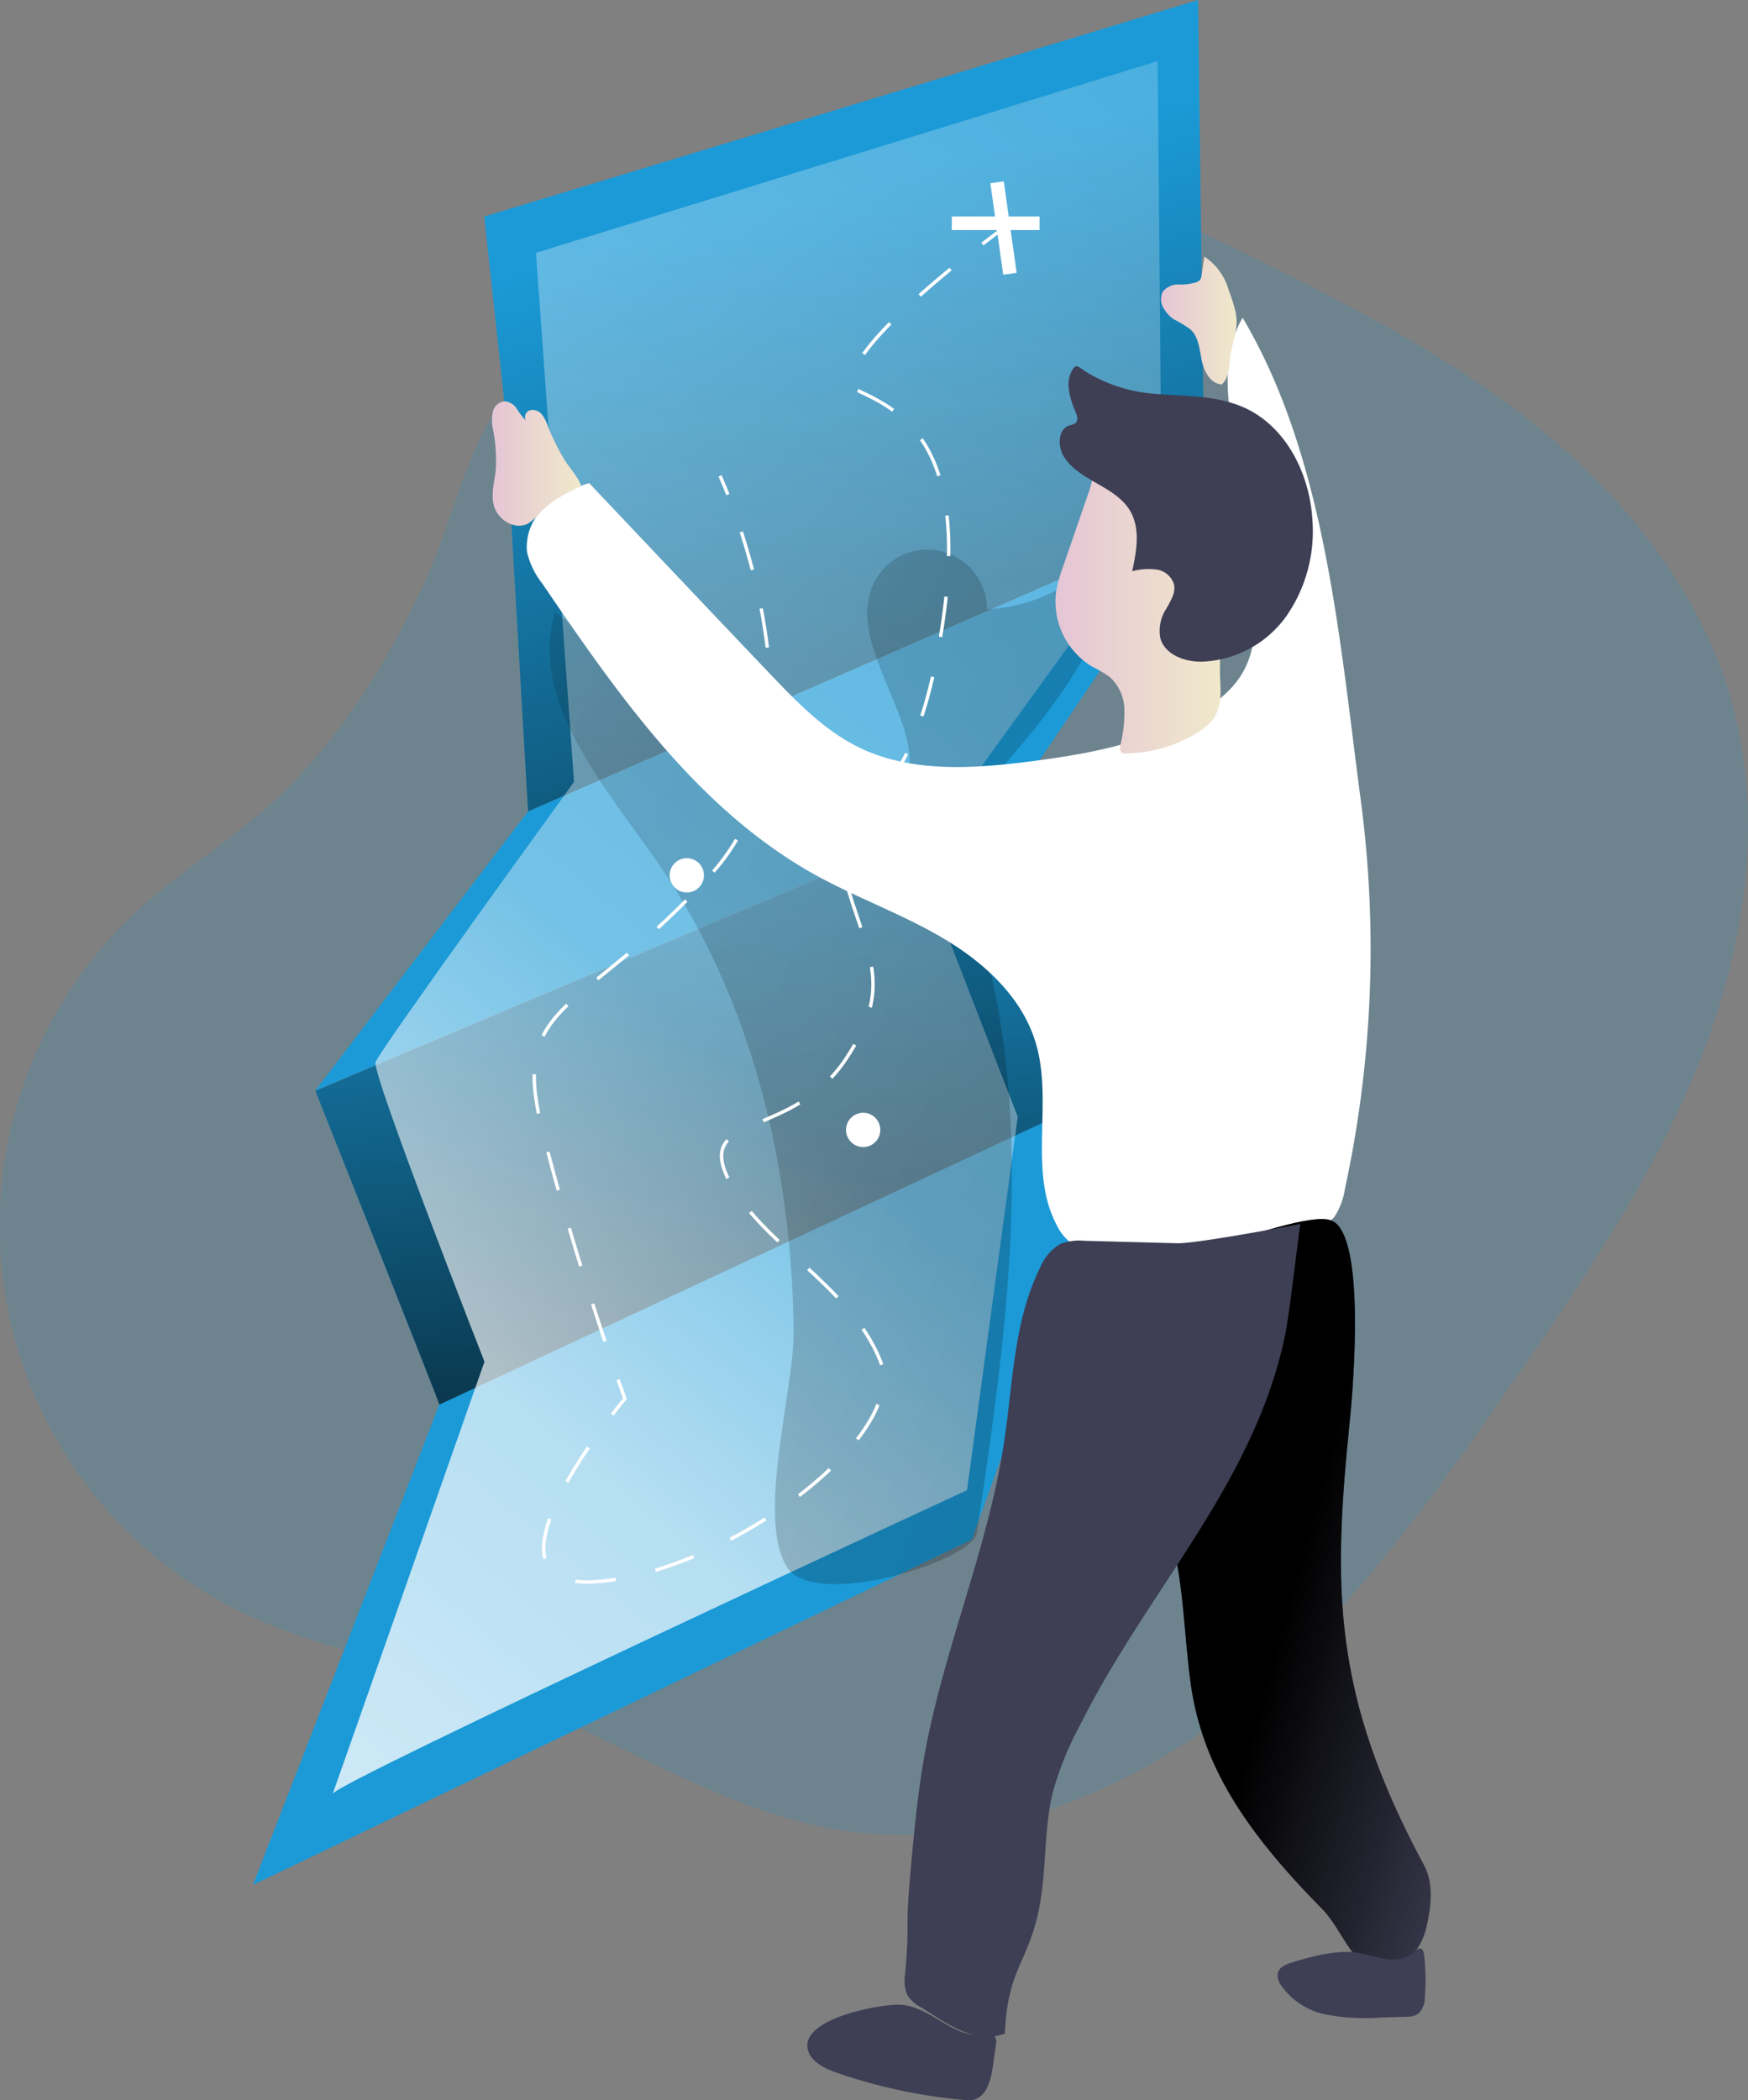 <svg id="Layer_1___VaIYVD7w" data-name="Layer 1" xmlns="http://www.w3.org/2000/svg" xmlns:xlink="http://www.w3.org/1999/xlink" viewBox="0 0 297.63 357.51"><rect x="0" y="0" width="297.63" height="357.51" fill="#808080" stroke="none"/><defs><linearGradient id="linear-gradient___VaIYVD7w" x1="151.47" y1="135.18" x2="165.11" y2="307.87" gradientUnits="userSpaceOnUse"><stop offset="0" stop-opacity="0"></stop><stop offset="0.99"></stop></linearGradient><linearGradient id="linear-gradient-2___VaIYVD7w" x1="137.87" y1="33.69" x2="193.05" y2="248.58" xlink:href="#linear-gradient___VaIYVD7w"></linearGradient><linearGradient id="linear-gradient-3___VaIYVD7w" x1="400.54" y1="-127.63" x2="-38.33" y2="399.53" gradientUnits="userSpaceOnUse"><stop offset="0.02" stop-color="#fff" stop-opacity="0"></stop><stop offset="0.58" stop-color="#fff" stop-opacity="0.39"></stop><stop offset="0.68" stop-color="#fff" stop-opacity="0.68"></stop><stop offset="1" stop-color="#fff"></stop></linearGradient><linearGradient id="linear-gradient-4___VaIYVD7w" x1="-65.94" y1="87.61" x2="572.89" y2="333.02" xlink:href="#linear-gradient___VaIYVD7w"></linearGradient><linearGradient id="linear-gradient-5___VaIYVD7w" x1="215.1" y1="112.6" x2="243.69" y2="112.6" gradientUnits="userSpaceOnUse"><stop offset="0" stop-color="#e5c5d5"></stop><stop offset="0.42" stop-color="#ead4d1"></stop><stop offset="1" stop-color="#f0e9cb"></stop></linearGradient><linearGradient id="linear-gradient-6___VaIYVD7w" x1="119.13" y1="87.75" x2="134.35" y2="87.75" xlink:href="#linear-gradient-5___VaIYVD7w"></linearGradient><linearGradient id="linear-gradient-7___VaIYVD7w" x1="233.06" y1="63.45" x2="245.94" y2="63.45" xlink:href="#linear-gradient-5___VaIYVD7w"></linearGradient><linearGradient id="linear-gradient-8___VaIYVD7w" x1="298.98" y1="289.59" x2="255.15" y2="277.42" xlink:href="#linear-gradient___VaIYVD7w"></linearGradient></defs><title>Open Maps</title><path d="M79.93,147.14c-6.61,5.72-14.09,10.39-20.57,16.26a73.1,73.1,0,0,0,17.32,120c13.91,6.72,29.56,8.86,44.1,14.1,19.37,7,36.88,19.49,57.2,22.85,24.24,4,49.13-5.93,68.3-21.3s33.55-35.76,47.48-56c11.87-17.23,23.7-34.75,31.32-54.24s10.79-41.38,4.88-61.45c-5.61-19-19-35.06-34.62-47.27s-33.62-21-51.45-29.76C230.67,43.85,217,37.25,202.25,36.63c-25.64-1.06-59.59,18.76-77.75,36.19-9.23,8.86-11.45,23.63-16.72,35C101,122.5,92.26,136.45,79.93,147.14Z" transform="translate(-35.4 -8.88)" class="svg-color" fill="#1B9AD7" opacity="0.18" style="isolation:isolate"></path><polygon points="74.82 239.08 43.07 320.9 165.44 262.13 194.06 183.11 74.82 239.08" class="svg-color" fill="#1B9AD7"></polygon><path d="M110.22,248c-.62-1.86-21.12-53.42-21.12-53.42l119.26-50.31,14.91,50.93Z" transform="translate(-35.4 -8.88)" class="svg-color" fill="#1B9AD7"></path><path d="M110.22,248c-.62-1.86-21.12-53.42-21.12-53.42l119.26-50.31,14.91,50.93Z" transform="translate(-35.4 -8.88)" fill="url(#linear-gradient___VaIYVD7w)"></path><polygon points="89.91 138.14 53.7 185.66 172.97 135.35 205.15 87.83 89.91 138.14" class="svg-color" fill="#1B9AD7"></polygon><polygon points="85.86 68.28 82.45 36.87 204 0 204.59 46.82 205.15 87.83 89.91 138.14 85.86 68.28" class="svg-color" fill="#1B9AD7"></polygon><polygon points="85.86 68.28 82.45 36.87 204 0 204.59 46.82 205.15 87.83 89.91 138.14 85.86 68.28" fill="url(#linear-gradient-2___VaIYVD7w)"></polygon><path d="M126.66,51.92,133.14,142S100,187.71,99.34,189.7s18.55,51,18.55,51-26.51,75.55-25.84,73.56,108-51.69,108-51.69L208.69,199l-17.23-44.4,41.75-57.66-.69-77.66Z" transform="translate(-35.4 -8.88)" fill="url(#linear-gradient-3___VaIYVD7w)"></path><path d="M147,155.19c-9-12.89-21.41-27-17.11-42.13a195.85,195.85,0,0,0,58.25,31.83c8.13-10.12-9.74-25.36-3.86-36.92a10.14,10.14,0,0,1,19.17,4.65,28.85,28.85,0,0,0,21.76-11.79c.53,17.49-13.06,31.69-24.61,44.84-1.51,1.72-3.07,3.61-3.29,5.88-.18,1.88.59,3.71,1.3,5.47,14.3,35.29,8.82,75.09,3.11,112.74,0,4.6-27.79,13.49-32.41,5.77-5.09-8.52,1.34-30.2,1.22-40C170.2,207.22,163.41,178.59,147,155.19Z" transform="translate(-35.4 -8.88)" opacity="0.44" fill="url(#linear-gradient-4___VaIYVD7w)"></path><path d="M135.72,91.13a21,21,0,0,0-7.5,4.06,9,9,0,0,0-3.09,7.66,13.79,13.79,0,0,0,2.61,5.39c12.89,18.92,26.51,38.53,46.54,49.62,7.1,3.92,14.82,6.66,21.79,10.8s13.41,10.05,15.7,17.83c3,10.06-1.37,21.73,3.58,31a8.39,8.39,0,0,0,2.86,3.32,11.1,11.1,0,0,0,4.94,1.22c11.89,1,24.36,1.76,35.27-3.08a10.17,10.17,0,0,0,4.19-2.92,11.67,11.67,0,0,0,1.77-4.66,192.81,192.81,0,0,0,2.73-66.16c-3.65-27.47-6-58.4-20.13-82.23-4.34,7.42-2.15,16.73-.66,25.2,1.11,6.36,1.75,12.79,2.39,19.22.54,5.37,1,11.14-1.64,15.85-1.84,3.27-5,5.62-8.25,7.45-8.63,4.82-18.6,6.63-28.41,7.86-9.61,1.21-19.83,1.84-28.57-2.35-6.07-2.92-10.85-7.9-15.49-12.78C156,112.57,146,102,135.72,91.13Z" transform="translate(-35.4 -8.88)" fill="#fff"></path><path d="M216.42,105.31a25.11,25.11,0,0,0-1.17,4.15,12.94,12.94,0,0,0,6.12,12.92,21.37,21.37,0,0,1,3,1.77,7.69,7.69,0,0,1,2.48,5.45,23.39,23.39,0,0,1-.67,6.1c-.1.5-.12,1.17.35,1.38a1.14,1.14,0,0,0,.45.06,23.48,23.48,0,0,0,12.33-3.56,8.79,8.79,0,0,0,2.94-2.71c1.17-2,1-4.4.89-6.68-.18-6,.85-12,.47-18s-2.53-12.32-7.51-15.68a14.74,14.74,0,0,0-7.19-2.37c-1.73-.13-5.31-.32-6.72.91-.77.68-1,2.45-1.33,3.38q-.78,2.25-1.55,4.5Z" transform="translate(-35.4 -8.88)" fill="url(#linear-gradient-5___VaIYVD7w)"></path><path d="M231.57,75.89c5.29.48,10.82.2,15.67,2.38,7.15,3.22,11.16,11.28,11.62,19.1a25.35,25.35,0,0,1-4.36,16.3,18.51,18.51,0,0,1-14.6,7.86c-2.86,0-6.15-1.21-6.93-4a6.82,6.82,0,0,1,1-5c.71-1.29,1.63-2.67,1.34-4.11a3.63,3.63,0,0,0-3-2.58,10.52,10.52,0,0,0-4.13.29c.74-3.43,1.42-7.24-.35-10.27-2.51-4.28-8.81-5.1-11.36-9.36-1-1.75-.91-4.58,1-5.19a3.08,3.08,0,0,0,1.05-.39c.58-.52.23-1.45-.09-2.16-.68-1.51-1.51-4.32-.85-6,1-2.51,1.3-1.37,3.21-.3A26,26,0,0,0,231.57,75.89Z" transform="translate(-35.4 -8.88)" fill="#3e3e54"></path><path d="M105.49,191.79" transform="translate(-35.4 -8.88)" fill="none" stroke="#68e1fd" stroke-miterlimit="10" stroke-width="0.95"></path><path d="M128.69,81.46a6.87,6.87,0,0,0-1-2,2.08,2.08,0,0,0-2-.75,1.25,1.25,0,0,0-.76,1.78,14,14,0,0,1-1.52-2,2.71,2.71,0,0,0-2.09-1.29,2.29,2.29,0,0,0-2,1.8,6.78,6.78,0,0,0,0,2.87,27,27,0,0,1,.5,6.94c-.2,2-.85,4.09-.35,6.06.6,2.45,3.51,4.3,5.77,3.18a8.65,8.65,0,0,0,2.23-2c2-2.08,4.35-3.18,6.88-4.43-.52-1.59-2.12-3.22-3-4.73A41.92,41.92,0,0,1,128.69,81.46Z" transform="translate(-35.4 -8.88)" fill="url(#linear-gradient-6___VaIYVD7w)"></path><path d="M244.52,58a9.88,9.88,0,0,0-4.07-5.43L240,55.7a1.66,1.66,0,0,1-.27.81,1.23,1.23,0,0,1-.52.38,8.47,8.47,0,0,1-3.1.42,3.35,3.35,0,0,0-2.74,1.26,2.92,2.92,0,0,0,.26,2.94,5.48,5.48,0,0,0,1.65,1.74,20.38,20.38,0,0,1,2.81,1.7c1.41,1.3,1.55,3.42,1.93,5.29s1.51,4,3.42,4.08c1.09-1,1.26-2.61,1.37-4.08.15-2.09,1-4.09,1.13-6.14S245.15,59.81,244.52,58Z" transform="translate(-35.4 -8.88)" fill="url(#linear-gradient-7___VaIYVD7w)"></path><path d="M277.89,326.47c1.7,3.16,1.18,7.2.34,10.7s-3.59,6.81-7.17,7.05c-5.26.35-6.82-6.57-10.52-10.32-13.34-13.54-20.44-24.6-22.38-38.26-1.22-8.67-1.14-17.58-3.62-26-1.93-6.53-5.36-12.52-7.35-19-2.73-8.88-2.68-18.33-2.62-27.62q9.6-1,19.12-2.67c3.73-.64,15.1-5,18.43-3.68,5.79,2.38,3.77,27.63,3.11,34.11C262.29,279.46,262.29,297.48,277.89,326.47Z" transform="translate(-35.4 -8.88)" fill="#3e3e54"></path><path d="M277.89,326.47c1.7,3.16,1.18,7.2.34,10.7s-3.59,6.81-7.17,7.05c-5.26.35-6.82-6.57-10.52-10.32-13.34-13.54-20.44-24.6-22.38-38.26-1.22-8.67-1.14-17.58-3.62-26-1.93-6.53-5.36-12.52-7.35-19-2.73-8.88-2.68-18.33-2.62-27.62q9.6-1,19.12-2.67c3.73-.64,15.1-5,18.43-3.68,5.79,2.38,3.77,27.63,3.11,34.11C262.29,279.46,262.29,297.48,277.89,326.47Z" transform="translate(-35.4 -8.88)" fill="url(#linear-gradient-8___VaIYVD7w)"></path><path d="M206.51,355.07c.44-12,4.71-12.2,6.28-24.15.74-5.66.52-11.47,1.89-17a56.23,56.23,0,0,1,4.69-11.5c11.65-23.19,29.71-41.1,34.9-66.53.68-3.34,2.32-17.54,2.54-18.63,0,0-17.63,3.37-21,3.28l-15.71-.42a9,9,0,0,0-4.17.55,8.09,8.09,0,0,0-3.36,3.88c-4.58,9.1-4.67,19.68-6.19,29.75-2.72,18.09-10.23,35.15-13.52,53.15-1.29,7.12-1.92,14.34-2.55,21.54-.78,9,0,7-.8,16a6.3,6.3,0,0,0,.38,3.53,6.22,6.22,0,0,0,2.4,2.14C196.79,353.51,201.55,357,206.51,355.07Z" transform="translate(-35.4 -8.88)" fill="#3e3e54"></path><path d="M237.3,40.55" transform="translate(-35.4 -8.88)" fill="none" stroke="#68e1fd" stroke-miterlimit="10" stroke-width="1.24"></path><path d="M172.87,357c-.1,2.42,2.56,3.9,4.85,4.69a91.15,91.15,0,0,0,21.72,4.69,5.72,5.72,0,0,0,1.6,0c2.29-.47,3.07-3.3,3.4-5.62l.54-3.85a1.57,1.57,0,0,0-.23-1.33c-.35-.36-.94-.28-1.45-.22-6,.7-9.68-5.53-15.52-5.18C184.31,350.34,173.08,352.45,172.87,357Z" transform="translate(-35.4 -8.88)" fill="#3e3e54"></path><path d="M255.32,343c-1,.3-2.1.78-2.36,1.78a2.76,2.76,0,0,0,.51,2,12.2,12.2,0,0,0,7.7,5.06,35.76,35.76,0,0,0,9.42.51l4.21-.13a3.82,3.82,0,0,0,2-.45A3.61,3.61,0,0,0,278,349a37,37,0,0,0-.13-7.36c-.05-.38-.15-.82-.5-1s-.88.23-1.23.55c-2.89,2.61-6.87.44-10.11.06C262.58,340.91,258.55,342,255.32,343Z" transform="translate(-35.4 -8.88)" fill="#3e3e54"></path><path d="M158,89.9s.53,1.15,1.33,3.18" transform="translate(-35.4 -8.88)" fill="none" stroke="#fff" stroke-miterlimit="10" stroke-width="0.58"></path><path d="M161.62,99.43c4.6,14.18,10.28,41-4.9,58-21.42,24-34.41,21.42-29.21,42.84,3.58,14.77,9,31.4,12,40.3" transform="translate(-35.4 -8.88)" fill="none" stroke="#fff" stroke-miterlimit="10" stroke-width="0.58" stroke-dasharray="6.74 6.74"></path><path d="M140.64,243.75c.72,2.07,1.15,3.26,1.15,3.26s-.86,1-2.15,2.7" transform="translate(-35.4 -8.88)" fill="none" stroke="#fff" stroke-miterlimit="10" stroke-width="0.58"></path><path d="M135.58,255.31c-6.45,9.52-13.73,23.73,1,22.86,22.07-1.3,53.88-24.67,48.69-37.65s-20.78-20.13-26-31.17,11-6.49,20.12-20.12,2.6-18.83-.65-33.11,9.74-2,16.24-35.71-4.55-40.9-13-44.79c-6.17-2.85,9.19-16.12,17.89-23.05" transform="translate(-35.4 -8.88)" fill="none" stroke="#fff" stroke-miterlimit="10" stroke-width="0.58" stroke-dasharray="6.92 6.92"></path><path d="M202.66,50.43c1.69-1.3,2.75-2.08,2.75-2.08" transform="translate(-35.4 -8.88)" fill="none" stroke="#fff" stroke-miterlimit="10" stroke-width="0.58"></path><line x1="169.77" y1="31.03" x2="171.96" y2="46.61" fill="none" stroke="#fff" stroke-miterlimit="10" stroke-width="2.31"></line><line x1="162.06" y1="38.01" x2="177" y2="38.01" fill="none" stroke="#fff" stroke-miterlimit="10" stroke-width="2.31"></line><circle cx="146.97" cy="192.36" r="2.92" fill="#fff"></circle><circle cx="116.94" cy="149.02" r="2.92" fill="#fff"></circle></svg>